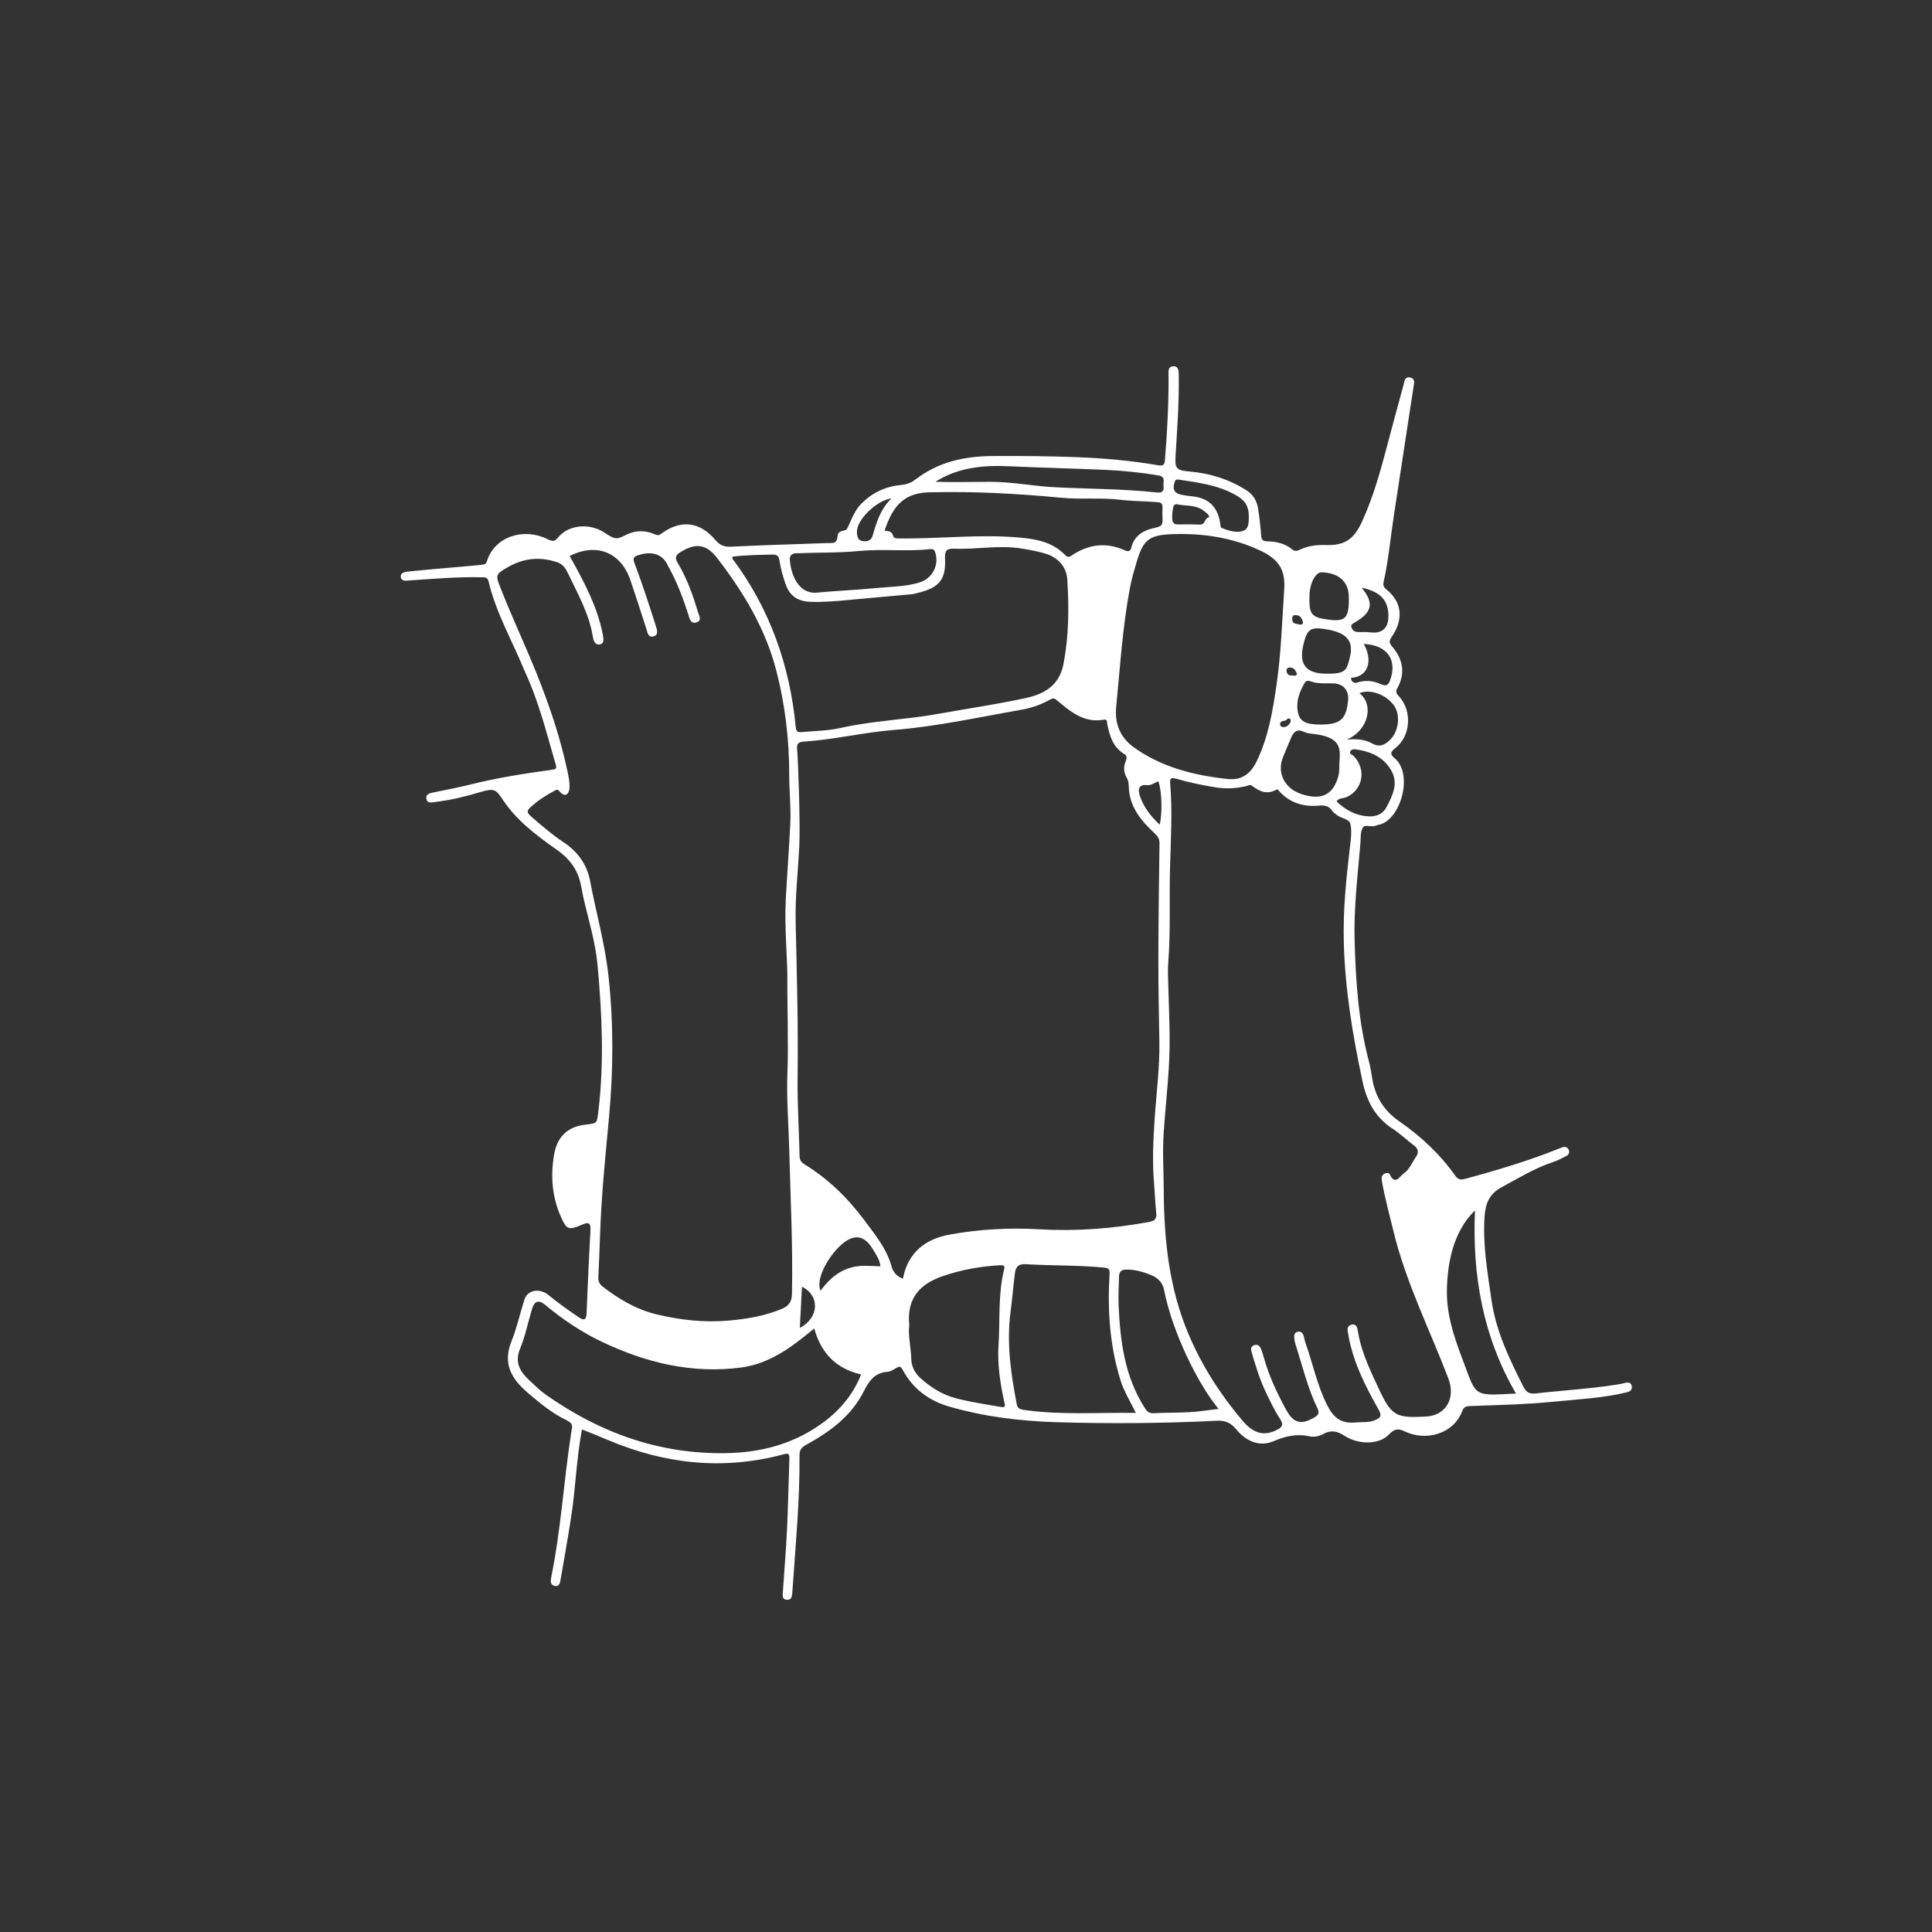 <?xml version="1.0" encoding="UTF-8"?><svg xmlns="http://www.w3.org/2000/svg" xmlns:xlink="http://www.w3.org/1999/xlink" version="1.1" id="Ebene_1" x="0px" y="0px" viewBox="0 0 1024 1024" style="enable-background:new 0 0 1024 1024;" xml:space="preserve"><rect x="0" y="0" width="1024" height="1024" fill="#333333" stroke="none"/><rect style="display:none;" width="1024" height="1024"/><path style="fill:#FFFFFF;" d="M861.602,732.929c-9.8,2.484-35.565,4.175-47.429,5.597c-3.442,0.412-5.179-0.474-6.677-3.424 c-7.519-14.799-14.654-29.594-17.044-46.411c-2.082-14.648-4.648-29.121-3.597-44.049c0.498-7.065,2.706-12.023,9.208-15.489 c8.758-4.668,17.178-9.94,26.685-13.088c2.504-0.829,4.898-2.04,7.251-3.252c1.224-0.63,2.119-1.796,1.498-3.303 c-0.731-1.776-2.363-1.887-3.821-1.285c-15.549,6.416-34.964,12.292-51.453,16.671c-1.956,0.519-3.454,0.339-4.981-1.826 c-8.043-11.405-18.174-20.846-29.594-28.732c-8.587-5.93-13.134-13.826-14.541-23.91c-0.39-2.792-0.941-5.58-1.66-8.306 c-5.475-20.762-6.859-41.985-7.475-63.328c-0.502-17.383,1.62-34.585,3.069-51.837c0.235-2.804-0.057-5.998,1.222-8.263 c1.072-1.898,4.377-0.267,6.6-0.958c0.476-0.148,0.926-0.429,1.41-0.498c11.71-1.655,19.223-26.516,9.01-35.282 c-2.245-1.927-2.864-3.048,0.231-5.415c8.172-6.249,9.019-19.537,2.251-27.154c-1.239-1.394-2.433-2.334-1.157-4.629 c4.41-7.938,2.988-15.455-2.761-22.104c-1.835-2.122-1.531-3.159-0.077-5.302c5.251-7.743,6.544-17.358-3.07-25.032 c-1.317-1.052-1.725-2.217-1.341-3.922c2.588-11.51,3.593-23.27,5.383-34.907c3.511-22.825,6.953-45.66,10.462-68.485 c0.312-2.027,0.977-4.252-1.724-4.899c-2.945-0.706-3.057,2.014-3.544,3.781c-3.08,11.171-6.083,22.363-9.044,33.566 c-3.519,13.316-7.256,26.544-13.038,39.116c-4.292,9.334-9.192,12.645-19.134,12.313c-4.714-0.158-9.307,0.341-13.595,2.397 c-1.479,0.709-2.786,1.084-4.153-0.04c-3.767-3.097-8.148-4.169-12.945-4.328c-1.273-0.042-3.294,0.055-3.501-2.405 c-0.422-4.996-0.913-10.001-1.715-14.947c-0.654-4.032-2.502-7.394-6.212-9.736c-9.182-5.797-19.144-8.941-29.927-9.893 c-7.706-0.68-8.014-1.75-7.541-9.312c0.862-13.785,1.835-27.581,1.633-41.413c-0.034-2.294,0.16-5.38-3.178-5.039 c-2.821,0.288-2.236,3.217-2.226,5.309c0.072,14.826-0.723,29.612-1.923,44.383c-0.209,2.568-0.915,3.207-3.733,2.719 c-14.553-2.521-29.312-3.786-44.01-4.314c-14.523-0.522-29.104-0.655-43.673-0.558c-15.121,0.1-28.945,3.207-41.022,12.591 c-2.329,1.81-4.871,2.519-7.807,2.807c-8.032,0.788-14.913,4.089-20.69,9.885c-4.851,4.868-6.78,13.392-8.202,13.923 s-4.165,0.395-4.372,3.235c-0.313,4.303-2.644,3.596-5.258,3.685c-17.14,0.586-34.283,1.108-51.413,1.924 c-3.565,0.17-5.858-0.902-8.103-3.558c-8.106-9.591-17.951-10.876-28.096-3.761c-1.555,1.09-1.837,1.725-4.436,0.575 c-4.638-1.922-9.541-1.946-14.041,0.103c-5.709,2.873-6.169,3.161-12.196-0.799c-8.059-5.296-18.895-4.082-24.263,2.193 c-2.123,2.482-2.66,2.781-6.182,1.15c-11.948-5.935-27.579-1.641-31.764,11.543c-0.671,2.115-1.207,1.838-3.43,2.217 c-13.314,1.28-25.123,2.156-37.67,3.431c-2.043,0.208-5.001,0.47-4.643,2.996c0.358,2.526,3.232,1.894,5.239,1.757 c12.603-0.862,25.195-1.959,37.85-1.626c1.516,0.04,2.879-0.012,3.373,2.056c4.071,17.047,12.751,31.855,19.445,48.264 c7.254,15.63,11.338,32.15,16.076,48.529c0.96,2.818,0.088,2.891-2.152,3.201c-14.449,1.999-28.855,4.238-43.03,7.803 c-6.42,1.615-12.945,2.816-19.431,4.165c-2.029,0.422-4.336,0.853-3.789,3.522c0.514,2.508,2.928,1.766,4.625,1.558 c9.188-1.13,16.804-3.147,23.779-5.214c7.354-2.18,8.342-1.659,12.092,4.034c7.169,10.881,17.733,18.844,28.401,26.342 c5.285,3.714,9.482,8.15,11.744,14.401c1.49,4.115,1.871,8.404,2.876,12.586c2.712,11.285,6.07,22.496,7.145,34.055 c2.389,25.699,3.572,51.419,0.529,77.224c-0.953,7.072-0.282,6.792-7.027,7.594c-9.594,1.096-15.037,6.682-16.592,16.302 c-1.824,11.284-0.937,22.315,3.759,32.668c2.798,6.169,3.639,7.406,11.195,4.023c3.358-1.503,4.637-1.021,4.411,2.994 c-0.821,14.624-1.433,29.26-2.063,43.893c-0.137,3.177-0.951,4.367-4.071,2.247c-5.506-3.741-10.94-7.559-16.089-11.789 c-4.735-3.891-11.134-2.737-12.756,2.317c-2.377,7.409-4.028,15.093-6.927,22.282c-4.697,11.651,0.026,19.752,8.53,27.034 c6.212,5.319,12.496,10.614,19.832,14.218c4.488,2.205,4.119,3.145,3.391,6.746c-3.985,25.592-5.452,51.532-10.65,76.956 c-0.398,1.945-0.548,3.948,1.705,4.543c2.531,0.668,2.953-1.493,3.268-3.333c1.925-11.264,3.968-22.511,5.69-33.806 c2.297-15.071,2.715-30.377,5.642-45.775c4.579,1.862,9.18,3.662,13.726,5.592c30.146,12.803,61.076,16.177,92.955,7.651 c2.346-0.627,3.353-0.635,3.254,2.131c-0.453,12.617-0.663,25.245-1.268,37.855c-0.533,11.115-1.486,22.211-2.219,33.317 c-0.109,1.658-0.289,3.622,2.111,3.756c2.542,0.142,2.783-1.787,2.915-3.736c1.644-24.225,4.004-48.413,3.822-72.729 c-0.021-2.86,0.956-4.265,3.501-5.658c12.544-6.868,23.924-15.18,30.573-28.369c2.717-5.39,5.73-9.872,12.478-10.312 c1.556-0.101,3.115-1.115,4.545-1.931c1.576-0.899,2.301-1.514,3.576,0.86c5.283,9.836,13.687,16.245,24.282,19.352 c18.572,5.446,37.759,7.8,56.976,8.39c28.437,0.872,56.917,0.641,85.352-0.764c4.508-0.223,7.346,1.14,10.172,4.546 c5.168,6.228,12.167,9.588,19.932,6.255c6.387-2.741,12.374-4.006,19.127-2.512c2.419,0.535,5.041-0.14,7.269-1.348 c3.936-2.134,7.174-1.484,10.953,0.967c7.773,5.04,18.629,4.759,23.743-0.677c2.816-2.993,4.829-3.262,8.404-1.544 c11.041,5.307,25.887,1.441,30.483-11.055c0.828-2.251,2.422-2.341,4.325-2.417c14.448-0.578,28.91-0.807,43.318-2.245 c13.201-1.318,26.488-1.884,39.458-5.025c1.658-0.401,2.821-1.094,2.688-2.957C864.753,732.894,863.1,732.549,861.602,732.929z M737.844,409.229c3.288,6.569-0.01,12.967-3.115,18.846c-1.642,3.11-4.991,4.641-8.375,4.62c-7.055-0.044-12.936-3.09-17.981-7.93 c1.51-2.065,3.615-1.506,5.241-2.239c8.853-3.991,10.742-14.755,3.808-21.882c-0.708-0.727-2.495-0.944-1.671-2.51 c0.63-1.198,2.041-1.061,3.162-0.901C727.018,398.389,734.11,401.771,737.844,409.229z M691.306,387.97 c1.428,0.704,3.18,0.843,4.809,1.034c13.091,1.528,14.589,6.179,13.863,14.043c-0.228,3.341,0.067,5.806-0.61,8.289 c-2.702,9.912-8.951,13.037-19.485,9.586c-8.987-2.945-13.2-11.18-9.915-19.498c1.395-3.532,2.925-7.01,4.4-10.511 C685.724,387.693,687.691,386.188,691.306,387.97z M691.462,362.025c0.727-1.237,1.884-1.427,3.023-0.97 c4.012,1.609,8.2,0.965,12.327,1.135c5.141,0.213,8.202,3.731,7.724,8.855c-0.945,10.131-3.99,12.89-14.324,12.977 c-8.087,0.068-11.501-1.562-12.41-7.027C686.917,371.673,688.741,366.655,691.462,362.025z M736.432,392.448 c-2.71,2.405-5.231,3.774-9.086,1.625c-4.079-2.273-8.833-2.56-13.643-2.043c11.642-4.833,14.688-18.603,6.828-24.607 c5.539-2.496,14.437,0.761,18.485,6.766C742.48,379.327,741.204,388.212,736.432,392.448z M717.854,330.03 c9.514-5.44,10.542-10.379,3.866-18.531c10.376,2.166,14.169,7.067,14.168,15.072c0,6.558-3.534,9.457-9.985,8.557 c-2.12-0.296-4.32,0.037-6.461-0.177c-2.283-0.227-2.712-1.371-3.216-2.727C715.86,331.238,716.964,330.539,717.854,330.03z M716.457,359.252c9.643-0.848,10.87-10.368,6.323-17.947c12.366,0.515,17.981,8.3,14.008,19.245 c-0.948,2.611-2.179,3.305-4.781,2.127c-4.018-1.819-8.208-2.376-12.54-0.952c-1.797,0.591-3.003-0.172-3.4-1.978 C716.012,359.503,716.207,359.274,716.457,359.252z M694.029,315.549c0.239-6.562,3.284-12.347,6.504-12.227 c9.091,0.339,14.23,4.965,14.368,12.932c0.21,12.111-1.747,13.799-13.597,11.729C694.152,326.733,693.905,323.758,694.029,315.549z M701.91,333.37c14.87,2.131,16.075,8.502,12.283,19.391c-1.211,3.477-3.997,4.316-10.262,4.315 c-13.111,0.226-15.865-5.938-12.564-17.527C693.187,333.16,695.421,332.44,701.91,333.37z M686.83,326.072 c2.259-0.093,3.129,1.576,3.702,3.328c0.43,1.315-0.707,1.906-1.699,1.61c-1.561-0.465-3.913-0.121-3.914-2.812 C684.918,326.976,685.029,325.781,686.83,326.072z M683.165,353.857c2.131-0.319,3.15,0.759,4.089,2.855 c0.319,0.711-0.25,1.506-1.023,1.403c-1.894-0.252-3.613,0.454-4.274-1.97C681.712,355.243,681.855,354.054,683.165,353.857z M682.245,381.103c0.389-0.452,1.19-0.447,1.573,0.011c1.043,1.246-0.817,3.283-1.843,3.859c-1.126,0.632-3.318,0.698-3.52-0.987 c-0.073-0.608,0.233-1.181,0.734-1.513c0.639-0.423,1.353-0.384,2.067-0.553C681.761,381.801,681.933,381.467,682.245,381.103z M622.574,255.526c0.393-1.215,0.962-1.511,2.144-1.33c10.311,1.577,20.67,2.824,30.031,8.095c4.791,2.698,7.169,5.328,7.169,11.93 c0,5.01-1.007,6.603-3.545,7.315c-3.51,0.985-7.477-0.358-11.017-1.778c-0.436-0.175-0.473-1.479-0.597-2.275 c-1.425-9.138-6.226-13.634-15.431-14.484c-1.651-0.153-3.294-0.424-4.928-0.712C622.463,261.593,621.312,259.432,622.574,255.526z M621.792,268.93c0.185-1.139,1.018-1.868,2.093-1.639c4.616,0.982,9.683,0.183,13.774,3.189c1.206,0.886,4.466,3.27,2.698,3.872 c-2.373,0.808-1.138,3.883-4.831,3.692c-1.971-0.146-8.347-0.167-10.816-0.088C621.628,278.056,620.479,277.001,621.792,268.93z M621.417,283.11c16.235-0.56,32.09,1.811,46.943,8.903c9.567,4.568,13,10.147,12.293,20.555 c-1.146,16.876-1.632,33.866-4.081,50.561c-2.018,13.755-4.323,27.712-10.584,40.519c-3.241,6.629-7.973,10.048-15.364,9.241 c-17.729-1.936-34.825-6.168-49.611-16.742c-7.271-5.2-10.356-12.636-9.393-21.669c2.055-21.048,3.374-42.195,7.301-63.035 c0.855-4.537,2.17-9,3.481-13.436C605.876,286.246,608.82,283.544,621.417,283.11z M614.693,437.107 c-4.807-4.465-8.583-9.354-10.563-15.36c-0.991-3.006-0.946-6.11,3.859-5.605c2.244,0.236,3.994-1.306,5.96-2.06 C615.77,419.007,616.19,430.445,614.693,437.107z M535.435,247.141c16.607,0.78,33.233,1.149,49.843,1.871 c9.62,0.418,19.198,1.386,28.715,2.953c4.053,0.667,2.387,3.661,2.701,5.848c0.396,2.758-1.131,3.476-3.566,3.21 c-17.87-1.948-35.852-1.854-53.777-2.76c-11.65-0.589-23.176-2.919-34.766-2.888c-9.588,0.025-19.197,0.272-28.813-0.013 C508.043,247.574,521.52,246.488,535.435,247.141z M493.884,260.92c22.969-0.549,45.829,0.737,68.691,2.907 c10.395,0.987,20.924-0.19,31.375,1.072c6.092,0.736,12.272,0.716,18.403,1.168c5.271,0.124,3.435,2.107,3.759,7.513 c0.313,5.229-0.196,5.308-5.019,6.426c-5.469,1.267-10.097,4.212-11.52,10.409c-0.421,1.832-1.713,2.041-3.415,1.267 c-9.926-4.516-19.389-3.18-28.221,2.782c-1.851,1.25-2.583,0.516-3.639-0.541c-6.616-6.621-14.945-8.21-23.908-9.01 c-21.636-1.932-43.195,0.831-64.793,0.449c-2.869-0.133-1.79-1.863-3.081-3.004c-1.739-1.537-3.908-0.425-3.525-1.559 C473.372,267.82,479.506,260.793,493.884,260.92z M472.518,264.175c-5.89,5.663-7.95,12.649-9.963,19.604 c-0.885,3.056-2.993,3.28-5.379,2.989c-2.895-0.353-2.954-3.383-2.986-4.975C454.065,275.454,464.745,265.102,472.518,264.175z M421.924,293.248c11.123-0.48,22.264-0.136,33.383-1.208c12.398-1.195,24.894,0.343,37.311-0.935 c1.305-0.134,2.461-0.252,3.057,1.606c2.206,6.872-1.459,13.919-8.448,16.05c-7.236,2.207-14.765,2.12-22.173,2.867 c-9.901,0.998-25.695,1.768-31.809,2.455c-9.224,1.036-13.918-8.11-14.624-17.445C418.408,293.815,420.477,293.31,421.924,293.248z M388.233,295.048c7.075-0.857,14.062-0.961,21.053-1.111c2.373-0.051,3.42,0.487,3.837,3.158c0.66,4.232,1.845,8.428,3.247,12.488 c2.168,6.28,6.492,9.155,13.208,9.392c6.67,0.235,13.294-0.309,19.926-0.959c11.076-1.085,22.171-1.983,33.253-3.015 c1.474-0.137,2.93-0.548,4.373-0.916c10.722-2.738,14.286-7.04,13.75-17.984c-0.209-4.259,0.864-5.472,5.025-5.297 c11.941,0.501,23.87-2.064,35.858-0.03c4.252,0.721,8.495,1.44,12.582,2.735c6.657,2.109,10.922,6.977,11.349,13.751 c0.941,14.932,0.836,29.848-2.028,44.706c-2.145,11.127-9.863,15.75-19.443,17.883c-15.337,3.416-30.935,5.599-46.388,8.419 c-17.428,3.181-35.189,3.682-52.504,7.599c-6.598,1.492-13.535,1.485-20.319,2.157c-1.828,0.181-2.993,0.005-3.228-2.457 c-3.142-32.857-13.713-62.953-33.624-89.528C388.088,295.942,388.176,295.726,388.233,295.048z M317.133,676.866 c0.705-13.298,0.892-26.628,1.782-39.912c1.009-15.064,2.514-30.096,3.906-45.133c2.305-24.892,2.394-49.685-0.323-74.635 c-1.863-17.107-6.589-33.495-9.73-50.261c-1.615-8.622-6.531-15.528-13.976-20.45c-6.257-4.137-11.887-9.044-17.538-13.958 c-2.18-1.895-1.913-2.953-0.178-4.553c3.813-3.516,8.093-6.355,12.674-8.761c1.646-0.865,1.81-0.91,2.951,0.403 c2.988,3.438,4.963,1.01,5.125-1.896c0.21-3.777-0.699-7.234-1.477-10.78c-5.102-23.24-13.579-45.28-23.126-67.026 c-4.119-9.384-8.193-18.831-11.983-28.376c-2.713-6.834-2.457-7.205,3.688-10.788c8.512-4.963,17.313-5.864,26.586-2.667 c2.747,0.947,4.282,3.185,5.42,5.576c5.187,10.905,11.262,21.46,13.256,33.65c0.308,1.886,0.934,4.613,3.613,4.253 c2.678-0.36,2.062-3.292,1.653-5.416c-2.745-14.232-9.452-26.818-16.332-39.331c-0.389-0.707-0.808-1.397-1.22-2.106 c14.271-7.184,27.179-2.019,32.22,12.802c2.933,8.624,5.746,17.29,8.501,25.973c0.62,1.953,0.923,4.438,3.512,3.892 c3.132-0.66,2.102-3.618,1.53-5.406c-3.581-11.199-7.172-22.41-11.342-33.396c-1.078-2.839-0.358-3.495,1.73-4.205 c6.004-2.044,12.803-1.778,16.005,5.566c4.682,8.291,7.993,17.104,10.855,26.13c0.645,2.036,1.205,4.73,4.126,3.857 c3.207-0.958,1.526-3.397,0.936-5.375c-2.713-9.081-5.847-18.004-10.783-26.148c-1.719-2.836-1.022-4.273,1.682-5.896 c6.253-3.753,12.494-5.426,19.021,3.009c13.967,18.052,25.689,37.405,31.484,59.648c4.722,18.127,6.943,36.683,6.916,55.512 c-0.013,8.636,1.004,17.291,0.574,25.941c-0.667,13.437-1.674,26.857-2.401,40.291c-0.766,14.148,1.016,33.877,0.857,42.4 c-0.16,8.523,0.653,35.743,0.026,49.359c-0.534,13.607,0.636,27.278,0.967,40.922c0.618,25.467,2.009,50.919,1.425,76.411 c-0.087,3.803-1.595,6.136-5.114,7.63c-9.118,3.871-18.735,5.456-28.473,6.323c-12.869,1.147-25.649-0.306-38.112-3.283 c-10.585-2.529-19.963-8.044-28.595-14.698C317.783,680.675,317.008,679.215,317.133,676.866z M434.696,755.113 c-15.06,10.495-31.701,14.79-50.035,15.085c-35.424,0.57-66.683-10.843-95.246-30.898c-3.244-2.278-6.099-5.134-9.009-7.857 c-4.878-4.565-7.727-9.405-4.736-16.649c2.76-6.684,4.185-13.914,6.268-20.882c1.342-4.488,3.558-5.193,7.201-2.164 c9.203,7.65,19.037,14.275,29.875,19.432c23.393,11.131,47.837,17.056,73.77,13.635c12.017-1.586,22.447-7.693,31.929-15.212 c2.202-1.746,4.398-3.501,6.862-5.463c3.547,12.901,11.433,21.246,24.826,24.361C451.918,739.788,444.447,748.318,434.696,755.113z M423.92,703.801c0.399-7.634,0.77-14.722,1.14-21.81C434.381,686.434,434.511,698.245,423.92,703.801z M458.434,670.899 c-10.186-0.084-17.586,4.984-23.517,13.216c-2.955-6.597,5.044-19.429,11.389-24.734c6.796-5.683,12.035-4.482,16.401,2.866 c1.669,2.808,3.641,5.503,3.928,8.928C463.901,671.079,461.168,670.921,458.434,670.899z M472.461,670.965 c-2.569-9.153-8.509-16.4-14.071-23.869c-8.836-11.865-19.144-22.101-31.808-29.86c-1.603-0.982-2.736-2.106-2.783-4.32 c-0.3-13.983-1.239-27.969-1.055-41.943c0.359-27.316-0.397-54.606-1.037-81.902c-0.316-13.468,1.222-26.836,1.926-40.25 c0.608-11.594-0.602-46.052-1.141-51.513c-0.338-3.431,0.841-4.061,3.807-4.258c15.873-1.057,31.382-4.861,47.251-6.135 c23.147-1.859,45.828-6.882,68.654-10.897c4.96-0.872,9.525-2.65,13.932-4.974c1.282-0.676,2.215-1.421,3.898-0.007 c7.248,6.09,14.535,12.345,25.173,10.4c1.887-0.345,1.442,1.342,1.654,2.365c1.301,6.284,3.074,12.302,9.07,15.897 c1.803,1.082,1.177,2.55,0.639,3.935c-1.165,2.999-0.982,5.922,0.638,8.634c0.922,1.544,1.018,3.206,1.069,4.811 c0.338,10.551,6.511,17.877,13.648,24.56c1.727,1.617,2.665,2.936,2.63,5.388c-0.298,20.639-0.562,41.28-0.597,61.921 c-0.025,14.32,0.271,28.642,0.527,42.961c0.247,13.832-1.612,27.52-2.512,41.275c-0.727,11.111-1.259,22.276-0.336,33.432 c0.452,5.472,0.634,10.968,1.198,16.427c0.31,3.003-0.966,4.096-3.69,4.597c-19.203,3.534-38.487,5.053-58.048,3.912 c-15.946-0.93-31.957-0.071-47.669,2.775c-12.855,2.328-22.238,9.434-24.867,23.436 C474.952,676.272,473.359,674.165,472.461,670.965z M530.258,745.677c-7.814-1.344-15.629-2.512-23.351-4.492 c-7.535-1.932-13.619-5.86-19.231-10.913c-3.016-2.716-4.599-6.328-4.686-10.1c-0.142-6.152-1.79-12.198-1.073-17.883 c-1.45-14.347,5.922-21.794,17.431-25.79c9.973-3.463,20.118-5.307,30.591-5.876c1.966-0.107,2.791,0.079,2.23,2.348 c-3.258,13.181-2.063,26.732-2.929,40.099c-0.65,10.026,0.866,20.166,3.084,30.052C532.826,745.362,533.012,746.151,530.258,745.677 z M543.037,747.336c-2.014-0.283-3.654-0.631-4.077-2.807c-3.169-16.299-5.532-32.648-3.333-49.324 c0.887-6.729,1.443-13.501,2.272-20.238c0.398-3.238,1.651-5.168,5.71-4.92c13.764,0.84,27.582,0.469,41.341,1.782 c2.886,0.275,3.294,0.938,3.124,3.789c-1.126,18.845,0.12,37.483,5.723,55.665c1.859,6.031,5.181,11.371,8.226,17.59 C581.884,748.594,562.413,750.057,543.037,747.336z M630.787,748.469c-6.461,0.332-12.944,0.244-19.406,0.562 c-2.341,0.115-3.373-0.843-4.579-2.716c-10.673-16.574-13.035-35.254-13.913-54.292c-0.237-5.144,0.111-10.316,0.228-15.475 c0.059-2.596,1.201-3.683,4.032-3.663c4.767,0.032,9.182,1.301,13.43,3.139c3.307,1.43,5.674,3.873,6.418,7.709 c4.425,22.81,18.539,50.782,28.905,63.047C641.147,747.252,635.527,748.226,630.787,748.469z M755.573,750.827 c-14.484,0.669-17.77,0.209-24.029-13.167c-4.873-10.413-10.029-20.678-11.855-32.207c-0.285-1.8-0.859-3.994-3.366-3.359 c-2.648,0.671-2.114,2.953-1.773,4.961c2.44,14.361,8.852,27.185,15.908,39.651c1.959,3.462,1.739,4.569-1.732,6.031 c-3.22,1.356-5.749,0.82-10.509,1.216c-7.956,0.661-11.691-2.995-14.901-9.402c-5.176-10.332-7.466-21.68-11.286-32.491 c-0.442-1.251-0.642-2.585-1.025-3.86c-0.477-1.589-1.441-2.774-3.248-2.332c-1.864,0.456-1.95,2.072-1.743,3.628 c0.153,1.15,0.377,2.309,0.735,3.411c3.649,11.221,6.322,22.787,11.5,33.466c1.151,2.374,0.648,3.513-1.441,4.777 c-7.023,4.247-11.177,3.271-15.121-3.94c-4.801-8.778-9.056-17.802-11.757-27.486c-0.402-1.441-0.846-2.876-1.368-4.277 c-0.617-1.656-1.55-3.134-3.644-2.536c-2.195,0.627-1.991,2.323-1.465,4.053c2.131,7.007,4.18,14.055,7.353,20.676 c2.372,4.951,4.714,9.979,7.723,14.542c2.133,3.234,0.722,4.398-1.767,5.684c-6.453,3.334-12.199,2.205-18.104-4.761 c-11.674-13.772-21.39-28.839-28.522-45.517c-10.465-24.474-13.172-50.237-13.327-76.516c-0.061-10.321-0.723-20.647-0.019-30.959 c0.781-11.44,2.008-22.851,2.718-34.295c0.897-14.473,0.1-28.954-0.286-43.43c-0.106-3.992-0.352-8.01-0.04-11.977 c1.321-16.772,0.495-33.574,0.952-50.352c0.408-14.979,1.316-29.945,0.094-44.921c-0.195-2.395,0.211-3.257,3.004-2.448 c6.834,1.978,13.787,3.439,20.844,4.589c5.585,0.91,10.895,0.653,16.259-0.573c1.11-0.254,2.104-1.09,3.218-0.248 c3.913,2.956,7.942,4.893,12.833,2.119c0.888-0.504,1.401,0.533,1.956,1.122c5.684,6.032,12.842,8.035,20.844,7.287 c2.896-0.271,5.138,0.163,6.84,2.701c0.627,0.935,1.658,1.628,2.579,2.333c2.342,1.793,6.596,2.006,7.174,4.832 c0.807,3.945,0.164,8.273-0.321,12.382c-1.991,16.84-3.692,33.641-3.206,50.685c0.711,24.924,4.763,49.298,9.989,73.579 c2.242,10.417,6.837,18.93,16.004,24.836c3.898,2.511,7.264,5.835,10.997,8.622c2.445,1.825,2.949,3.73,1.203,6.28 c-2.057,3.005-3.409,6.665-6.464,8.748c-2.085,1.421-4.621,6.619-7.421,0.359c-0.379-0.848-1.845-0.763-2.768-0.267 c-1.582,0.851-1.624,2.373-1.36,3.904c1.557,9.021,4.022,17.829,6.171,26.716c6.573,27.184,19.218,52.074,29.09,78.009 C771.578,740.918,766.544,750.32,755.573,750.827z M778.316,728.9c-5.388-14.543-11.681-28.953-11.436-44.836 c0.222-14.404,3.28-31.279,14.886-42.519c-1.464,34.191,4.102,66.719,21.729,97.065C784.635,739.501,782.635,740.559,778.316,728.9z "/></svg>